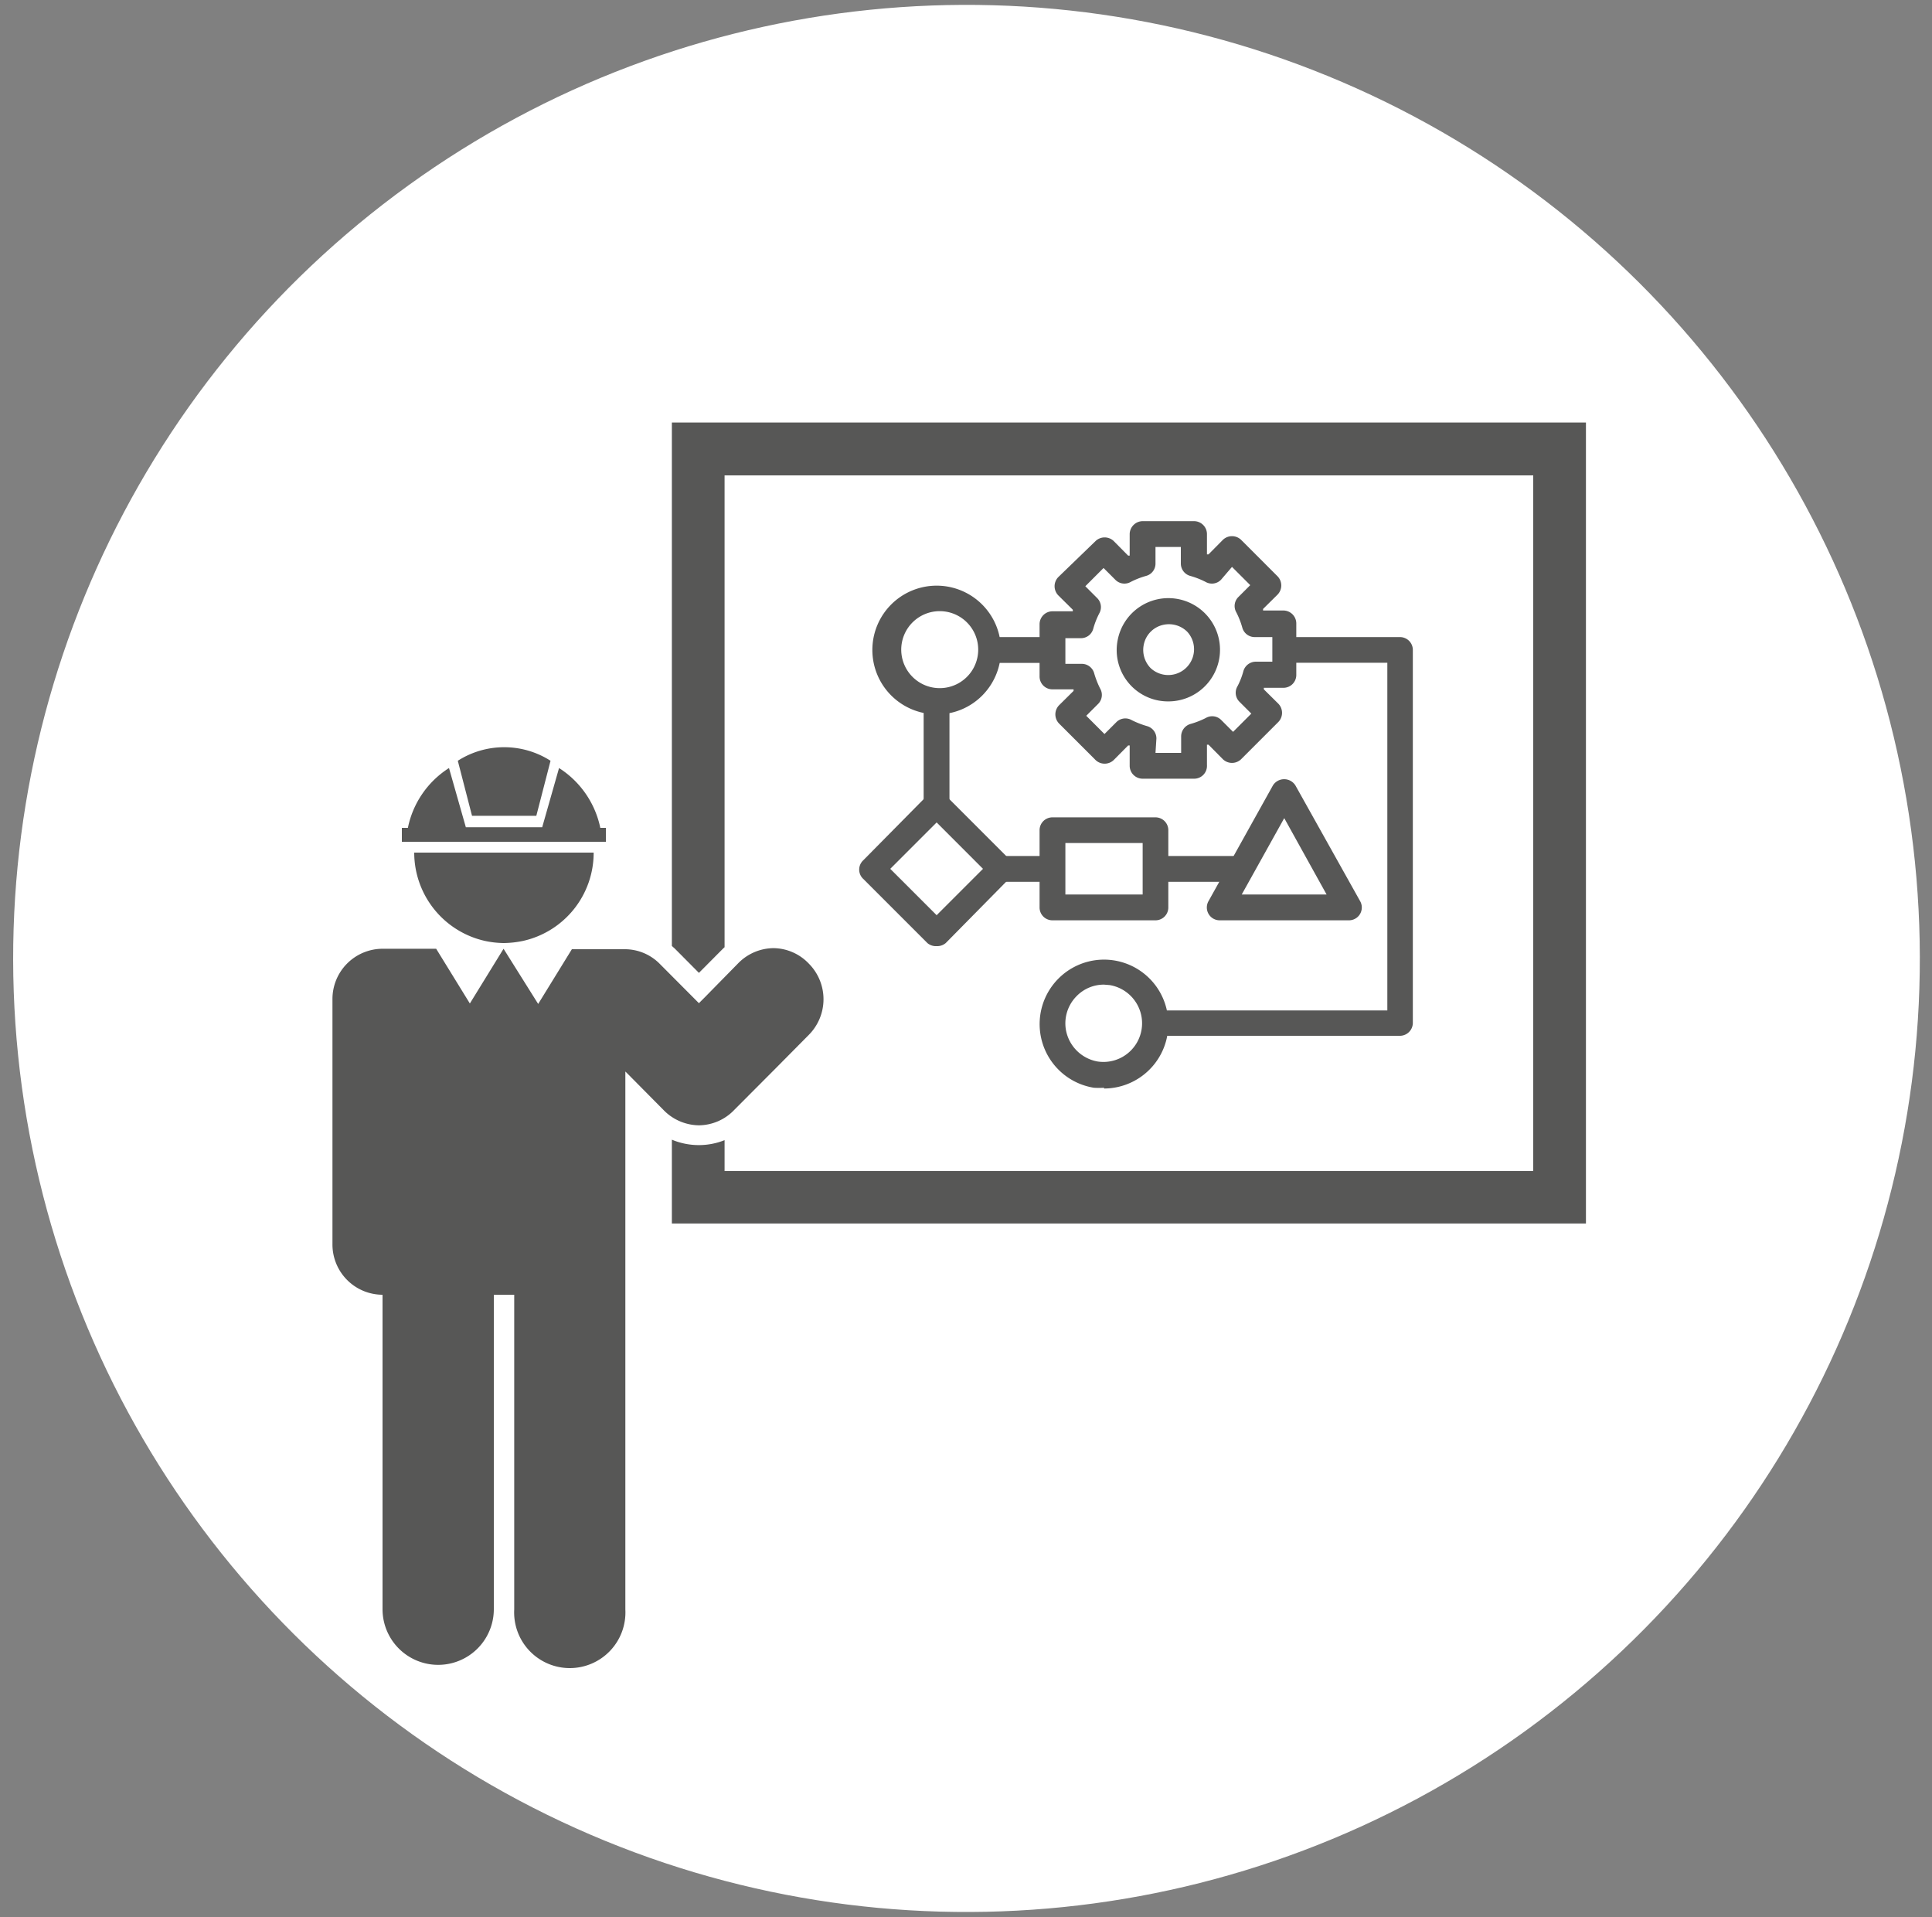 <svg xmlns="http://www.w3.org/2000/svg" id="Capa_1" data-name="Capa 1" viewBox="0 0 125 124"><rect x="0" y="0" width="125" height="124" fill="#808080" stroke="none"/><defs><style>.cls-1{fill:#fff;}.cls-2{fill:#575756;}</style></defs><circle class="cls-1" cx="62.53" cy="62.01" r="61.68" transform="translate(-19.65 93.64) rotate(-65.82)"></circle><path class="cls-2" d="M43.47,27.33V61.19l.19.17,1.56,1.57,1.56-1.57.1-.09V30.75H99.2v45H46.88v-2a4.46,4.46,0,0,1-1.66.32,4.52,4.52,0,0,1-1.75-.35v5.42h59.14V27.33Z"></path><path class="cls-2" d="M32.58,61.37,30.4,64.91l-2.18-3.54H24.75a3.25,3.25,0,0,0-3.24,3.27V80.49a3.25,3.25,0,0,0,3.24,3.26v20.34a3.6,3.6,0,1,0,7.2,0V83.75h1.32v20.36a3.6,3.6,0,1,0,7.19,0V69.31l.34.34,2.12,2.14a3.24,3.24,0,0,0,2.3,1,3.2,3.2,0,0,0,2.29-1l2.7-2.71,2.12-2.14a3.27,3.27,0,0,0,0-4.61,3.2,3.2,0,0,0-2.29-1,3.24,3.24,0,0,0-2.3,1L46.1,64l-.48.49-.4.4-2.53-2.54a3.18,3.18,0,0,0-2.23-.95H37l-2.18,3.54Z"></path><path class="cls-2" d="M32.6,61h0a6.38,6.38,0,0,0,1.25-.14,5.84,5.84,0,0,0,4.56-5.71H26.8a5.86,5.86,0,0,0,4.52,5.7A6,6,0,0,0,32.6,61Z"></path><path class="cls-2" d="M34.7,52.77l.92-3.56a5.57,5.57,0,0,0-6,0l.92,3.56Z"></path><path class="cls-2" d="M38.94,54.45h.26v-.9h-.36a6.05,6.05,0,0,0-2.67-3.87l-1.09,3.83H30.14l-1.09-3.83a6,6,0,0,0-2.66,3.87H26v.9H38.94Z"></path><path class="cls-2" d="M75.6,45.37a3.32,3.32,0,0,1-3.28-4h0a3.34,3.34,0,1,1,3.28,4ZM74,41.71h0a1.68,1.68,0,0,0,.45,1.51,1.67,1.67,0,0,0,2.36-2.36,1.68,1.68,0,0,0-1.51-.45A1.64,1.64,0,0,0,74,41.71Z"></path><path class="cls-2" d="M77.26,50.37H73.93a.84.84,0,0,1-.84-.83V48.22l-.1,0-.93.94a.85.85,0,0,1-1.18,0l-2.36-2.36a.85.85,0,0,1,0-1.18l.94-.93s0-.07,0-.1H68.09a.83.83,0,0,1-.83-.83V40.38a.84.84,0,0,1,.83-.84h1.32s0-.07,0-.1l-.94-.93a.85.85,0,0,1,0-1.18L70.88,35a.85.85,0,0,1,1.18,0l.93.94.1,0V34.55a.85.85,0,0,1,.84-.84h3.33a.84.84,0,0,1,.83.84v1.31l.1,0,.93-.94a.85.85,0,0,1,1.18,0l2.36,2.36a.85.85,0,0,1,0,1.18l-.94.93,0,.1h1.32a.84.84,0,0,1,.83.84v3.33a.83.83,0,0,1-.83.83H81.77l0,.1.94.93a.85.85,0,0,1,0,1.18L80.3,49.11a.85.85,0,0,1-1.18,0l-.93-.94-.1,0v1.32A.83.83,0,0,1,77.26,50.37Zm-2.5-1.67h1.66V47.63a.84.84,0,0,1,.6-.8,5.4,5.4,0,0,0,1-.39.82.82,0,0,1,1,.14l.76.76,1.18-1.18-.76-.76a.82.82,0,0,1-.14-1,4.73,4.73,0,0,0,.39-1,.84.84,0,0,1,.8-.6h1.07V41.21H81.18a.83.83,0,0,1-.8-.6,5.27,5.27,0,0,0-.39-1,.82.82,0,0,1,.14-1l.76-.76-1.18-1.18L79,37.5a.82.82,0,0,1-1,.14,5.27,5.27,0,0,0-1-.39.83.83,0,0,1-.6-.79V35.38H74.76v1.08a.82.82,0,0,1-.6.79,5.27,5.27,0,0,0-1,.39.82.82,0,0,1-1-.14l-.76-.76-1.18,1.18.76.76a.82.82,0,0,1,.14,1,5.27,5.27,0,0,0-.39,1,.82.82,0,0,1-.79.6H68.93v1.66H70a.83.83,0,0,1,.79.6,5.73,5.73,0,0,0,.39,1,.82.82,0,0,1-.14,1l-.76.76,1.18,1.18.76-.76a.82.82,0,0,1,1-.14,5.73,5.73,0,0,0,1,.39.83.83,0,0,1,.6.8Z"></path><rect class="cls-2" x="63.92" y="41.21" width="4.17" height="1.67"></rect><path class="cls-2" d="M60.6,46.21a3.68,3.68,0,0,1-.66-.06,4.16,4.16,0,1,1,4.77-4.76h0A4.17,4.17,0,0,1,63.54,45,4.13,4.13,0,0,1,60.6,46.21Zm0-6.67a2.49,2.49,0,1,0,.4,0A2.69,2.69,0,0,0,60.59,39.54Z"></path><rect class="cls-2" x="59.76" y="45.37" width="1.67" height="6.66"></rect><path class="cls-2" d="M60.6,61.2A.85.85,0,0,1,60,61l-4.16-4.16a.82.82,0,0,1,0-1.18L60,51.45a.83.83,0,0,1,1.18,0l4.16,4.16a.83.83,0,0,1,0,1.18L61.19,61A.85.85,0,0,1,60.6,61.2Zm-3-5,3,3,3-3-3-3Z"></path><path class="cls-2" d="M74.76,59.53H68.09a.83.83,0,0,1-.83-.83v-5a.83.83,0,0,1,.83-.83h6.67a.83.83,0,0,1,.83.83v5A.83.83,0,0,1,74.76,59.53Zm-5.83-1.67h5V54.53h-5Z"></path><rect class="cls-2" x="64.76" y="55.37" width="3.34" height="1.67"></rect><rect class="cls-2" x="74.76" y="55.37" width="5.83" height="1.67"></rect><path class="cls-2" d="M71.43,70.36a4.89,4.89,0,0,1-.66,0,4.17,4.17,0,0,1-2.29-7.06,4.16,4.16,0,0,1,7.06,2.29h0a4.17,4.17,0,0,1-4.11,4.82Zm0-6.67a2.46,2.46,0,0,0-1.77.74,2.5,2.5,0,0,0-.7,2.16A2.53,2.53,0,0,0,71,68.66a2.5,2.5,0,0,0,2.86-2.87h0a2.51,2.51,0,0,0-2.06-2.07Z"></path><path class="cls-2" d="M87.25,59.53H78.92a.83.83,0,0,1-.73-1.24l4.17-7.49a.86.86,0,0,1,1.45,0L88,58.29a.83.83,0,0,1-.73,1.24Zm-6.91-1.67h5.49l-2.74-4.94Z"></path><path class="cls-2" d="M90.58,67H74.76V65.36h15V42.87H83.09V41.21h7.49a.83.83,0,0,1,.83.83V66.19A.84.84,0,0,1,90.58,67Z"></path></svg>